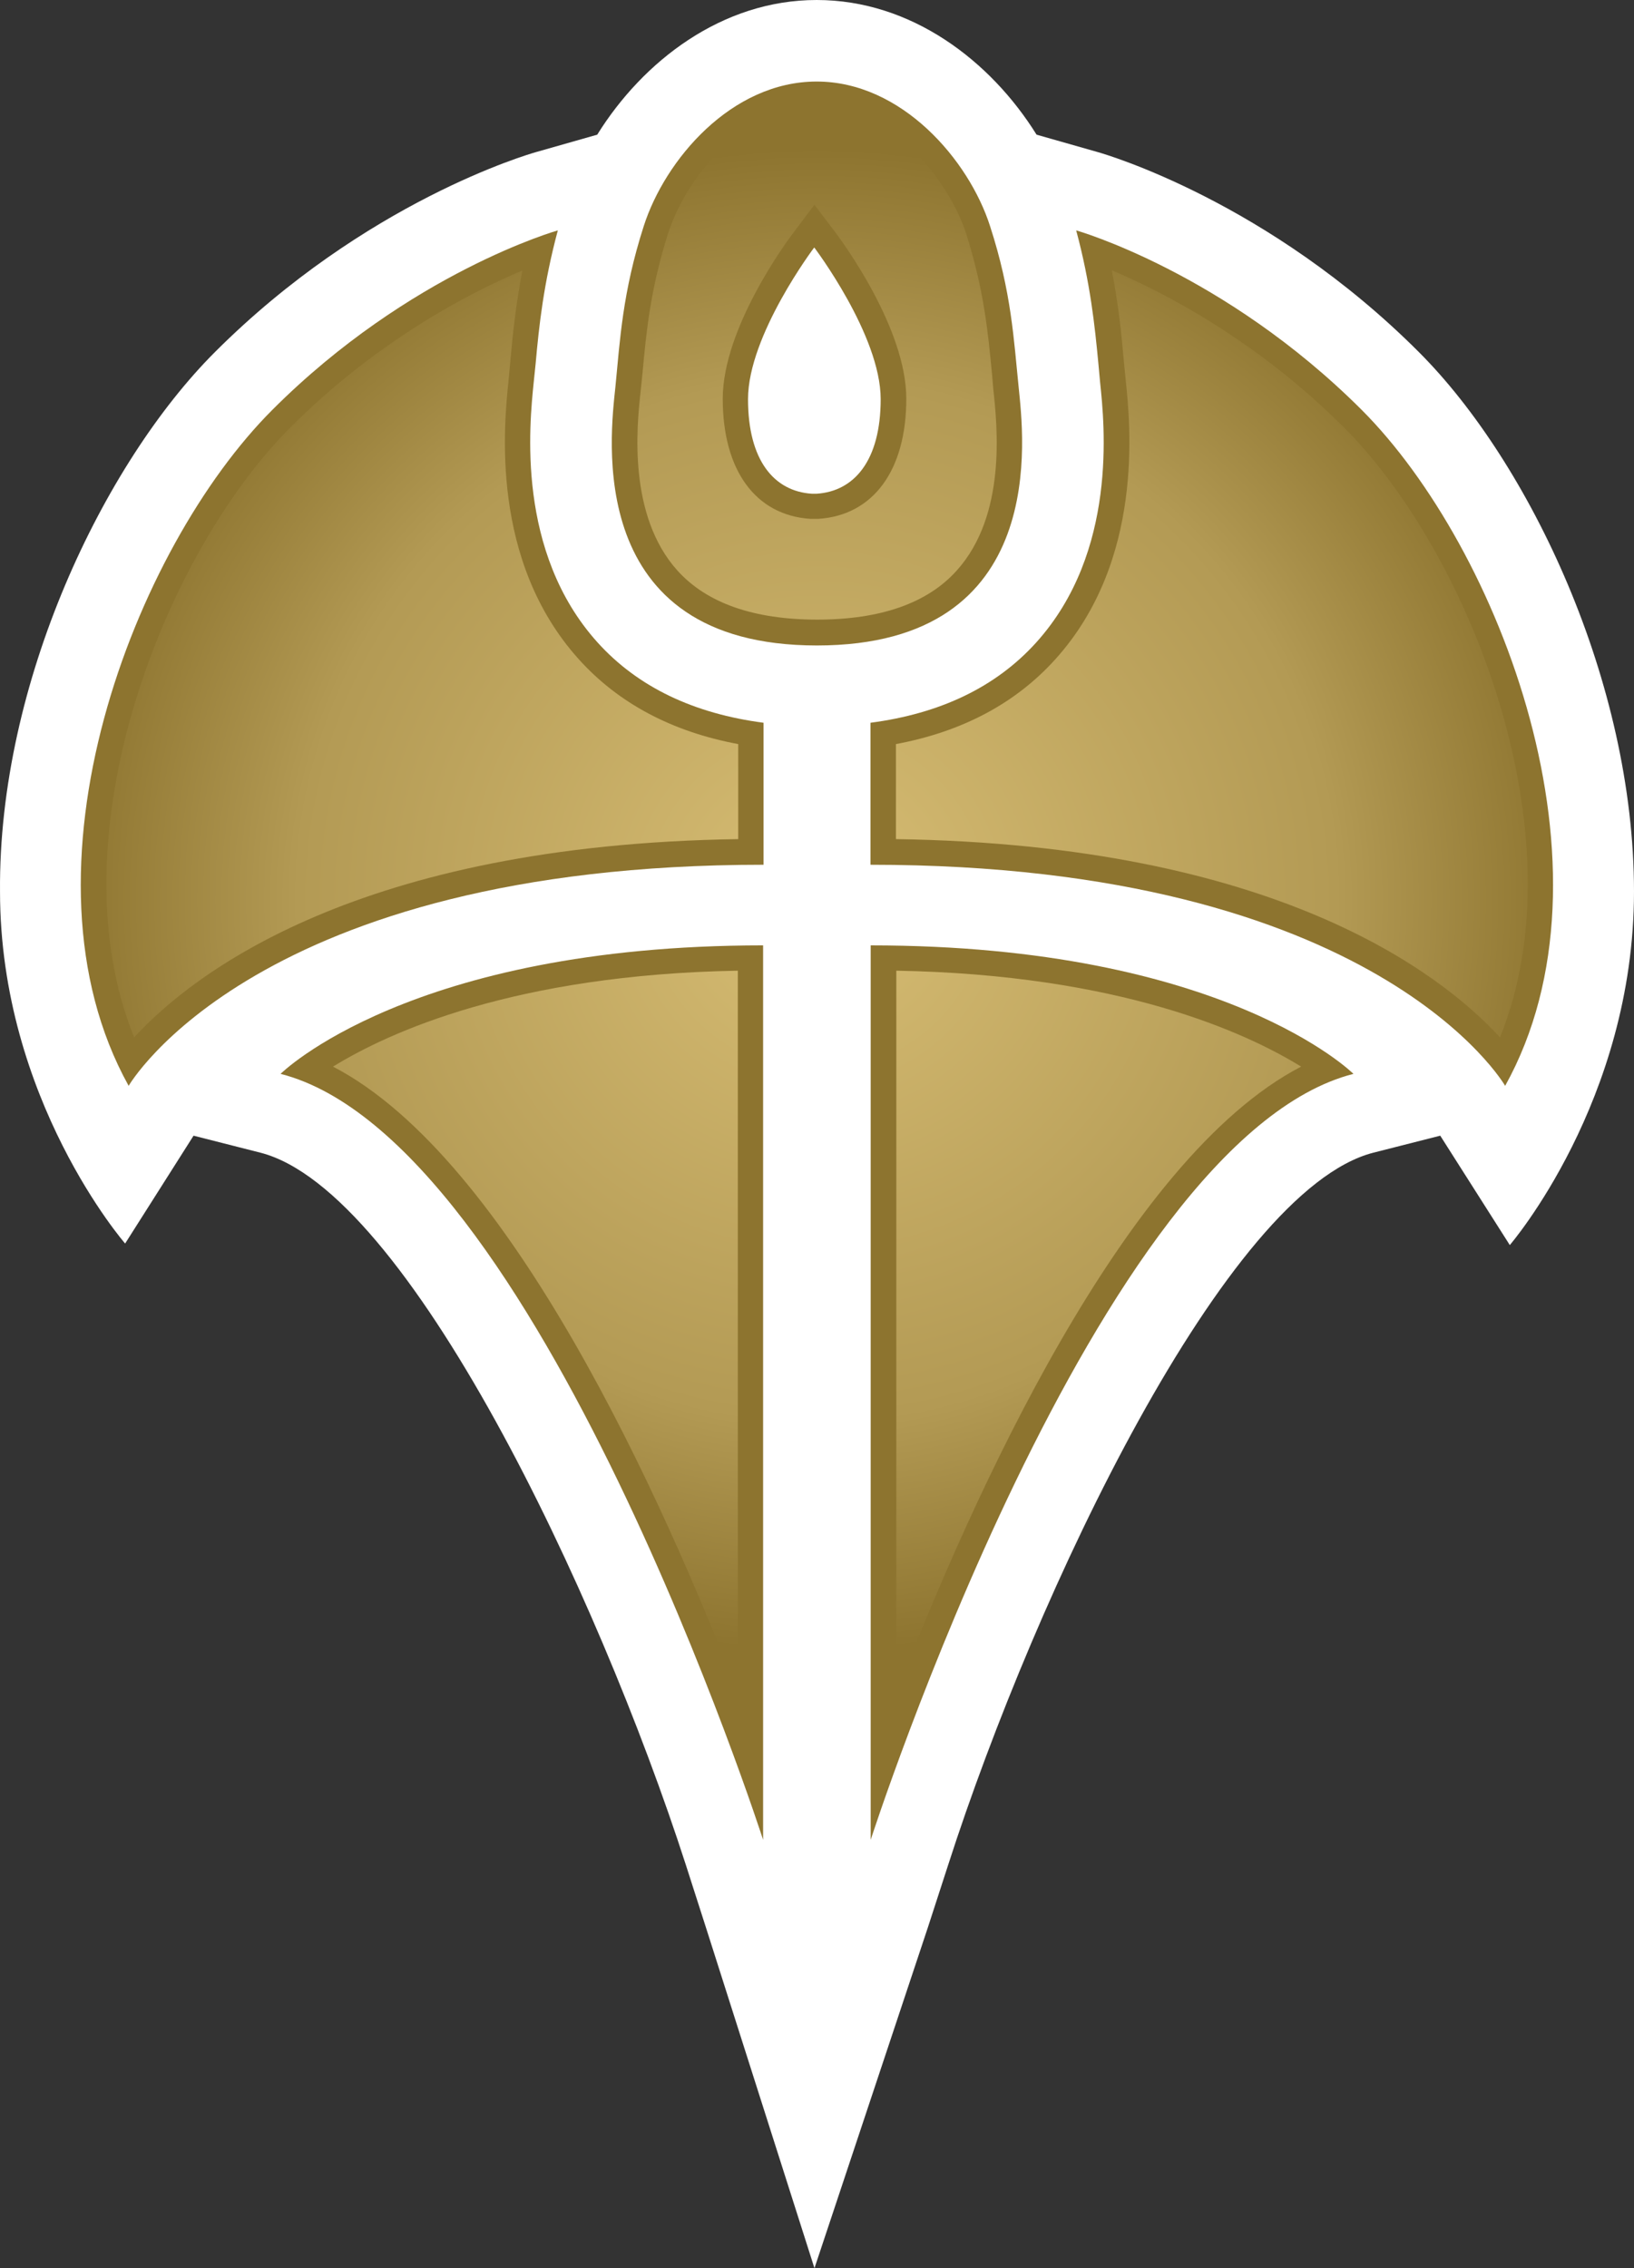 <?xml version="1.0" encoding="UTF-8" standalone="no"?>
<!-- Created with Inkscape (http://www.inkscape.org/) -->

<svg
   xmlns:dc="http://purl.org/dc/elements/1.1/"
   xmlns:cc="http://creativecommons.org/ns#"
   xmlns:rdf="http://www.w3.org/1999/02/22-rdf-syntax-ns#"
   xmlns:svg="http://www.w3.org/2000/svg"
   xmlns="http://www.w3.org/2000/svg"
   xmlns:inkscape="http://www.inkscape.org/namespaces/inkscape"
   version="1.1"
   width="600"
   height="832.628"
   id="svg3871">
  <rect width="100%" height="100%" fill="#333333" stroke="none"/>
  <defs
     id="defs3873">
    <radialGradient
       cx="0"
       cy="0"
       r="1"
       fx="0"
       fy="0"
       id="radialGradient330"
       gradientUnits="userSpaceOnUse"
       gradientTransform="matrix(13.282,0,0,-13.282,219.251,487.847)"
       spreadMethod="pad">
      <stop
         id="stop332"
         style="stop-color:#d7bd74;stop-opacity:1"
         offset="0" />
      <stop
         id="stop334"
         style="stop-color:#b39a54;stop-opacity:1"
         offset="0.691" />
      <stop
         id="stop336"
         style="stop-color:#8d742f;stop-opacity:1"
         offset="1" />
    </radialGradient>
  </defs>
  <path
     d="M 600,327.285 C 600,250.455 561.699,169.939 521.046,129.286 465.759,73.917 405.748,56.598 403.229,55.869 L 380.623,49.437 C 363.783,22.377 334.683,0 299.879,0 265.158,0 236.141,22.377 219.301,49.437 l -22.606,6.432 c -2.519,0.728 -62.447,18.047 -117.817,73.417 -40.736,40.736 -79.516,121.231 -78.871,197.999 0,76.435 45.94,129.203 45.94,129.203 l 25.125,-39.591 24.563,6.245 C 149.694,436.984 219.468,584.318 251.836,684.566 l 7.39,23.022 39.841,125.04 41.631,-125.04 7.473,-23.022 C 380.457,584.318 450.314,436.984 504.289,423.142 l 24.563,-6.245 25.541,40.154 c 0,0 45.607,-52.851 45.607,-129.765"
     inkscape:connector-curvature="0"
     id="path324"
     style="fill:#ffffff;fill-opacity:1;fill-rule:nonzero;stroke:none" />
  <path
     d="m 299.879,181.242 0,0 c -0.333,0 -0.563,0 -0.896,0 -0.25,0 -0.561,0 -0.894,0 l 0,0 c -13.822,-0.896 -23.418,-12.198 -23.418,-34.721 0,-23.48 24.313,-55.682 24.313,-55.682 0,0 24.396,32.202 24.396,55.682 0,22.523 -9.679,33.826 -23.501,34.721 m 74.166,-39.113 C 372.255,124.749 371.443,107.347 363.554,83.034 355.748,58.638 331.019,29.933 299.879,29.933 c -31.307,0 -55.703,28.705 -63.509,53.101 -7.806,24.313 -8.701,41.715 -10.408,59.096 -1.79,17.402 -12.115,94.816 74,94.816 86.115,0 75.79,-77.414 74.083,-94.816 m 21.128,-57.555 c 5.204,19.359 6.828,34.97 8.139,48.792 l 0.646,7.057 c 1.624,15.383 6.515,62.135 -23.418,95.378 -14.883,16.507 -35.449,26.186 -60.907,29.517 l 0,52.123 c 186.363,0 233.053,81.16 233.053,81.16 43.9,-79.037 -2.206,-197.666 -52.705,-248.165 C 449.42,99.936 395.174,84.574 395.174,84.574 m 101.81,309.634 C 402.501,418.354 319.717,675.387 319.717,675.387 l 0,-328.347 c 130.015,0 177.267,47.168 177.267,47.168 M 100.028,150.435 C 49.446,200.934 3.339,319.563 47.24,398.6 c 0,0 46.69,-81.16 233.136,-81.16 l 0,-52.123 c -25.458,-3.331 -46.107,-13.01 -60.99,-29.517 -29.933,-33.243 -24.958,-79.995 -23.418,-95.378 l 0.728,-7.057 c 1.229,-13.822 2.935,-29.433 8.139,-48.792 0,0 -54.329,15.362 -104.807,65.861 m 180.181,196.604 0,328.347 c 0,0 -82.784,-257.032 -177.183,-281.179 0,0 47.252,-47.168 177.183,-47.168"
     inkscape:connector-curvature="0"
     id="path326"
     style="fill:#8d742f;fill-opacity:1;fill-rule:nonzero;stroke:none" />
  <g
     transform="matrix(20.816,0,0,-20.816,-4263.882,10485.352)"
     id="g328">
    <path
       d="m 216.621,499.598 c -0.312,-0.985 -0.383,-1.731 -0.449,-2.446 l 0,0 -0.039,-0.379 c -0.063,-0.585 -0.219,-2.148 0.652,-3.117 l 0,0 c 0.52,-0.578 1.352,-0.867 2.469,-0.867 l 0,0 c 1.113,0 1.945,0.289 2.461,0.867 l 0,0 c 0.879,0.977 0.715,2.535 0.644,3.196 l 0,0 -0.023,0.269 c -0.07,0.731 -0.141,1.481 -0.457,2.477 l 0,0 c -0.301,0.929 -1.317,2.238 -2.637,2.238 l 0,0 c -1.23,0 -2.269,-1.156 -2.621,-2.238 m 2.512,-5.032 c -0.969,0.063 -1.547,0.856 -1.547,2.118 l 0,0 c 0,1.246 1.129,2.777 1.262,2.949 l 0,0 0.355,0.472 0.359,-0.472 c 0.129,-0.172 1.262,-1.703 1.262,-2.949 l 0,0 c 0,-1.262 -0.582,-2.055 -1.551,-2.118 l 0,0 -0.113,0 -0.027,0 z m 5.527,2.797 0.035,-0.355 c 0.082,-0.789 0.325,-3.18 -1.238,-4.914 l 0,0 c -0.699,-0.778 -1.645,-1.282 -2.816,-1.5 l 0,0 0,-1.676 c 6.695,-0.098 9.613,-2.363 10.656,-3.496 l 0,0 c 1.437,3.543 -0.531,8.535 -2.754,10.758 l 0,0 c -1.543,1.539 -3.172,2.379 -4.094,2.769 l 0,0 c 0.117,-0.601 0.172,-1.125 0.211,-1.586 m -14.699,-1.183 c -2.223,-2.223 -4.195,-7.215 -2.758,-10.758 l 0,0 c 1.043,1.133 3.961,3.398 10.656,3.496 l 0,0 0,1.676 c -1.171,0.218 -2.117,0.722 -2.816,1.5 l 0,0 c -1.566,1.742 -1.316,4.136 -1.234,4.926 l 0,0 0.031,0.339 c 0.043,0.489 0.101,1.008 0.211,1.586 l 0,0 c -0.918,-0.386 -2.551,-1.226 -4.09,-2.765 m 10.687,-22.321 c 1.329,3.434 4.012,9.426 7.141,11.047 l 0,0 c -0.977,0.602 -3.195,1.621 -7.141,1.692 l 0,0 0,-12.739 z m -9.937,11.047 c 3.125,-1.621 5.812,-7.613 7.141,-11.047 l 0,0 0,12.739 c -3.946,-0.071 -6.164,-1.09 -7.141,-1.692"
       inkscape:connector-curvature="0"
       id="path338"
       style="fill:url(#radialGradient330);fill-opacity:1;fill-rule:nonzero;stroke:none" />
  </g>
</svg>
